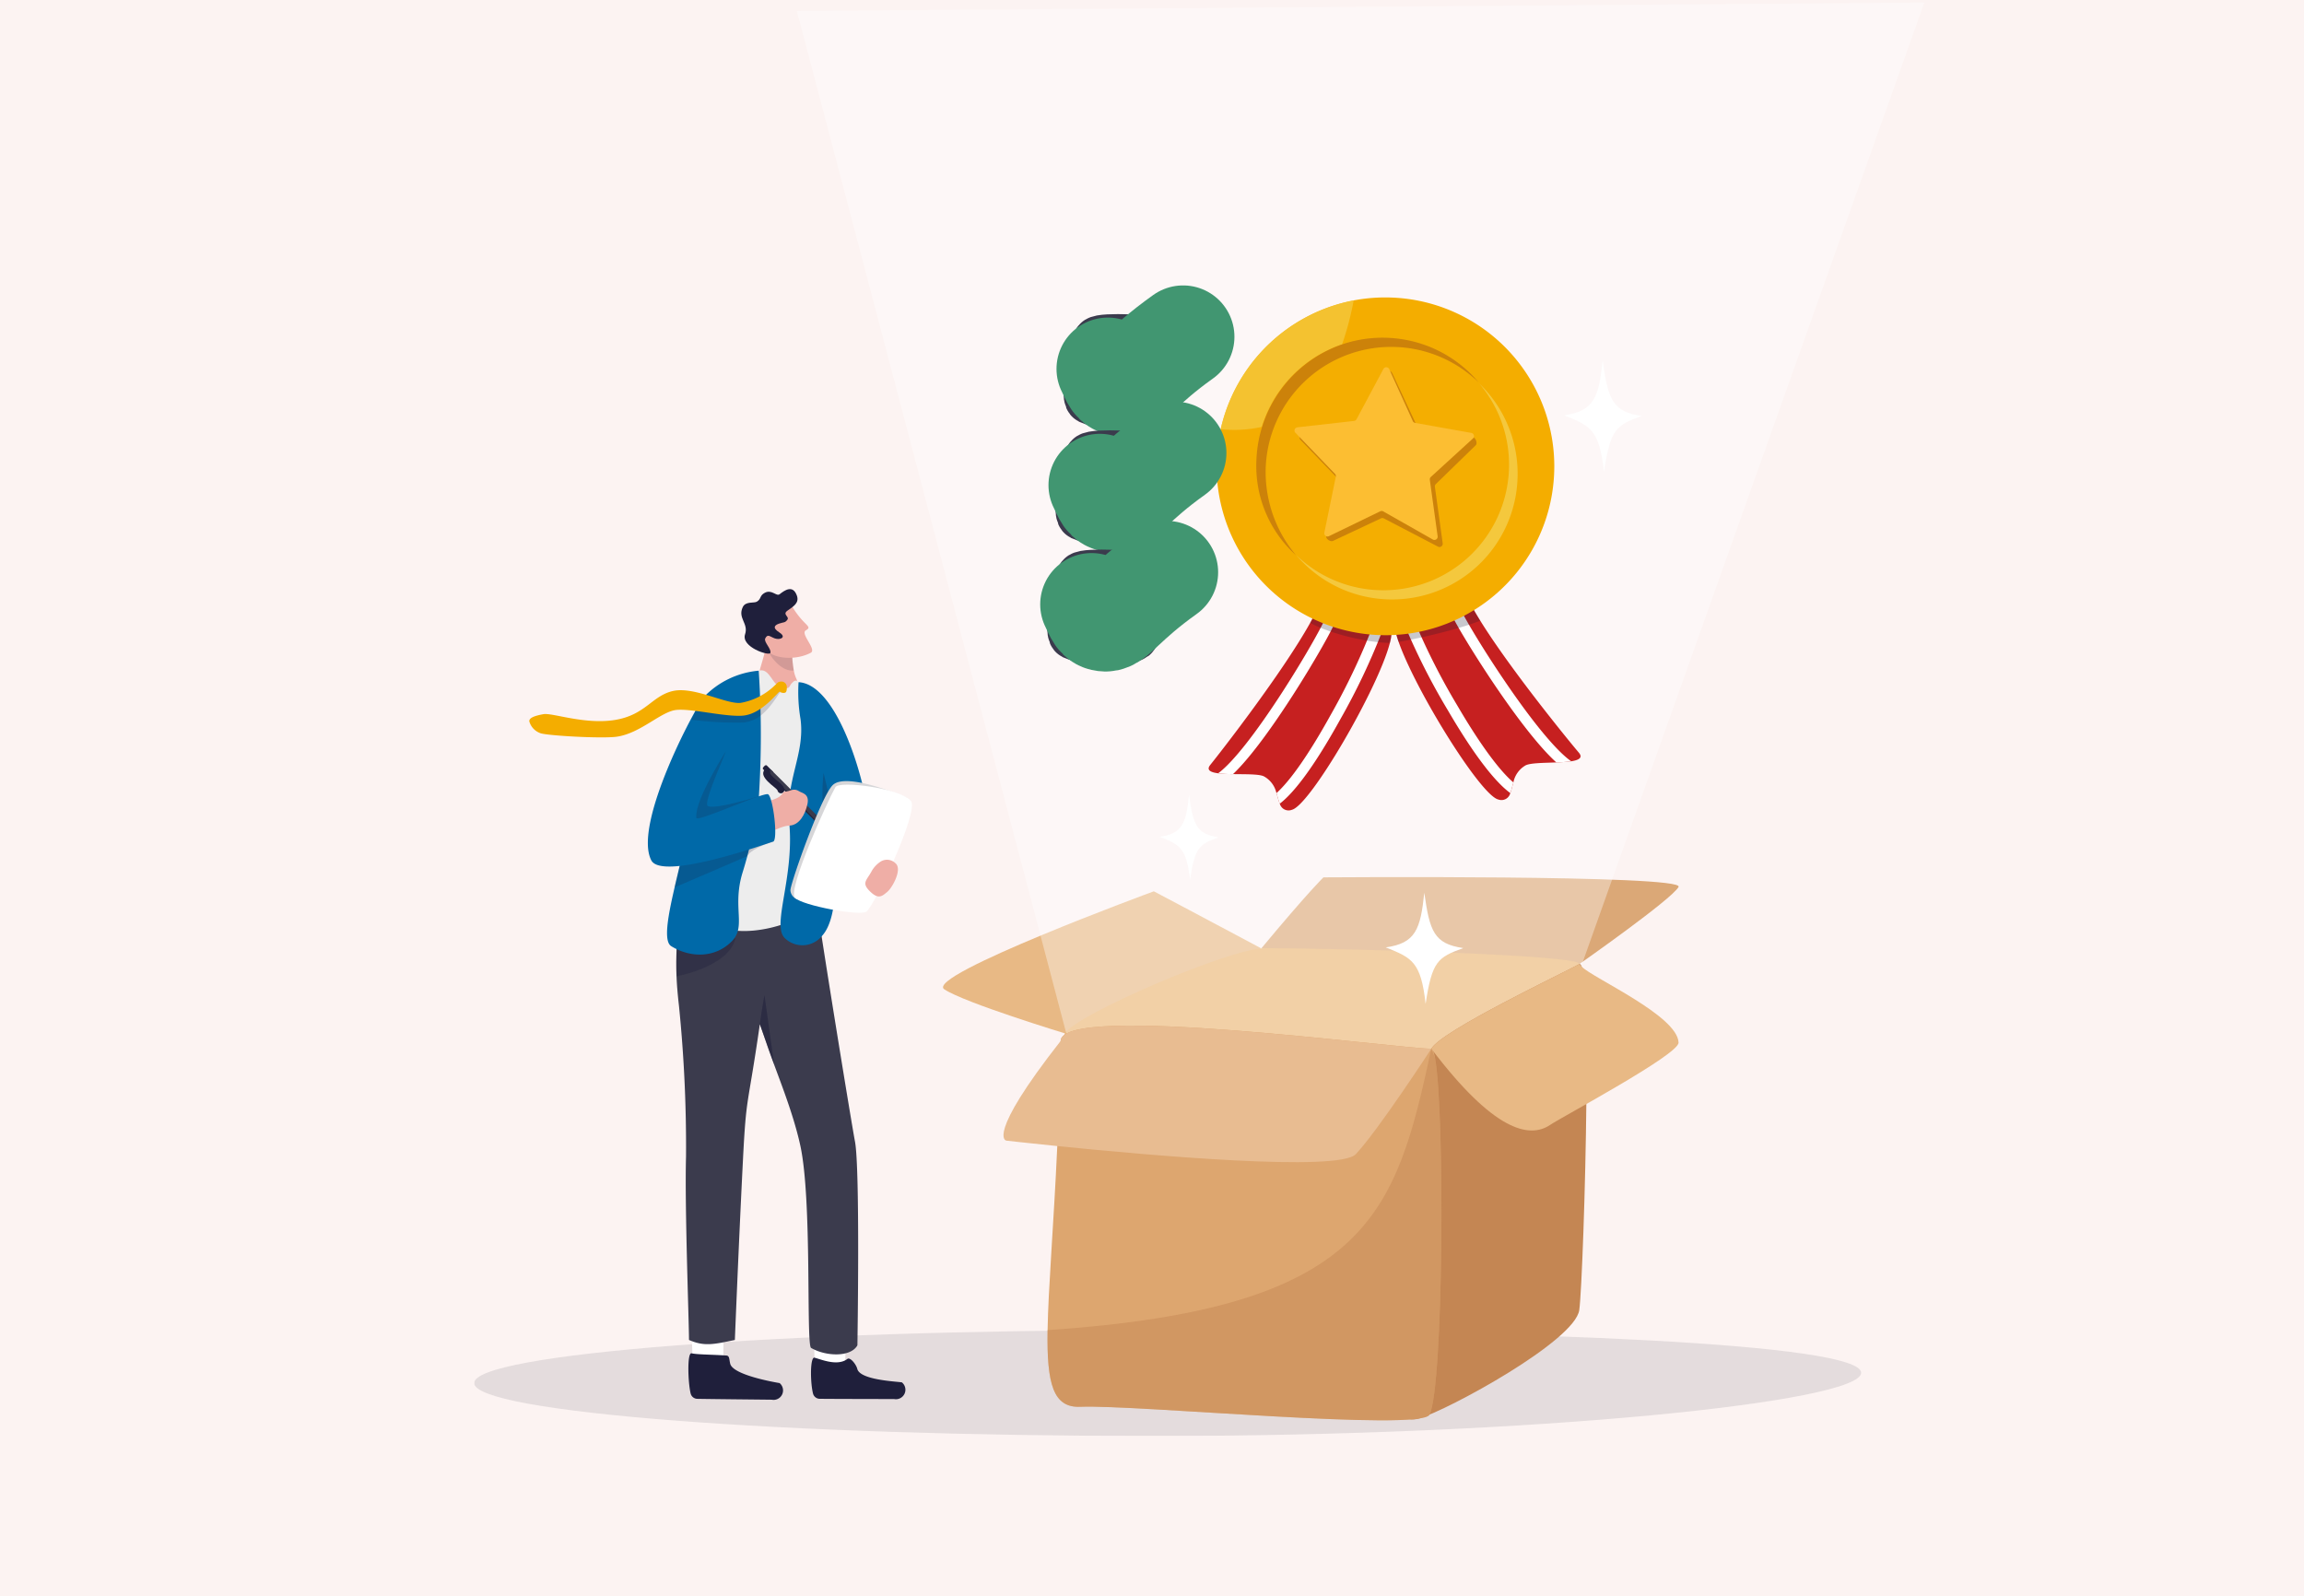 <?xml version="1.0" encoding="UTF-8"?> <svg xmlns="http://www.w3.org/2000/svg" xmlns:xlink="http://www.w3.org/1999/xlink" width="433" height="300" viewBox="0 0 433 300"><defs><clipPath id="clip-path"><rect id="長方形_3890" data-name="長方形 3890" width="272.529" height="269.909" transform="translate(0 0)" fill="none"></rect></clipPath><clipPath id="clip-path-2"><rect id="長方形_3889" data-name="長方形 3889" width="272.529" height="283.484" fill="none"></rect></clipPath><clipPath id="clip-path-3"><rect id="長方形_3871" data-name="長方形 3871" width="260.659" height="19.912" fill="none"></rect></clipPath><clipPath id="clip-path-4"><rect id="長方形_3872" data-name="長方形 3872" width="5.063" height="5.157" fill="none"></rect></clipPath><clipPath id="clip-path-5"><rect id="長方形_3873" data-name="長方形 3873" width="0.073" height="0.047" fill="none"></rect></clipPath><clipPath id="clip-path-6"><rect id="長方形_3874" data-name="長方形 3874" width="2.683" height="13.015" fill="none"></rect></clipPath><clipPath id="clip-path-7"><rect id="長方形_3875" data-name="長方形 3875" width="11.117" height="7.193" fill="none"></rect></clipPath><clipPath id="clip-path-8"><rect id="長方形_3876" data-name="長方形 3876" width="10.685" height="10.686" fill="none"></rect></clipPath><clipPath id="clip-path-9"><rect id="長方形_3877" data-name="長方形 3877" width="18.447" height="25.56" fill="none"></rect></clipPath><clipPath id="clip-path-10"><rect id="長方形_3878" data-name="長方形 3878" width="1.401" height="6.833" fill="none"></rect></clipPath><clipPath id="clip-path-11"><rect id="長方形_3879" data-name="長方形 3879" width="17.343" height="6.873" fill="none"></rect></clipPath><clipPath id="clip-path-12"><rect id="長方形_3880" data-name="長方形 3880" width="211.883" height="203.205" fill="none"></rect></clipPath><clipPath id="clip-path-13"><rect id="長方形_3881" data-name="長方形 3881" width="74.034" height="69.845" fill="none"></rect></clipPath><clipPath id="clip-path-14"><rect id="長方形_3882" data-name="長方形 3882" width="15.271" height="6.795" fill="none"></rect></clipPath><clipPath id="clip-path-15"><rect id="長方形_3883" data-name="長方形 3883" width="16.093" height="8.333" fill="none"></rect></clipPath><clipPath id="clip-path-16"><rect id="長方形_3884" data-name="長方形 3884" width="25.005" height="24.327" fill="none"></rect></clipPath><clipPath id="clip-path-17"><rect id="長方形_3885" data-name="長方形 3885" width="47.487" height="46.456" fill="none"></rect></clipPath><clipPath id="clip-path-18"><rect id="長方形_3886" data-name="長方形 3886" width="20.051" height="6.641" fill="none"></rect></clipPath><clipPath id="clip-path-19"><rect id="長方形_3887" data-name="長方形 3887" width="41.612" height="40.587" fill="none"></rect></clipPath><clipPath id="clip-path-20"><rect id="長方形_3888" data-name="長方形 3888" width="5.25" height="11.196" fill="none"></rect></clipPath></defs><g id="グループ_6348" data-name="グループ 6348" transform="translate(-250 -1879)"><rect id="長方形_3870" data-name="長方形 3870" width="433" height="300" transform="translate(250 1879)" fill="#fcf3f2"></rect><g id="グループ_6315" data-name="グループ 6315" transform="translate(339.113 1872)"><g id="グループ_6314" data-name="グループ 6314" transform="translate(0 7)" clip-path="url(#clip-path)"><g id="グループ_6313" data-name="グループ 6313" transform="translate(0 -13.575)"><g id="グループ_6312" data-name="グループ 6312" clip-path="url(#clip-path-2)"><g id="グループ_6260" data-name="グループ 6260" transform="translate(0 263.573)" opacity="0.12"><g id="グループ_6259" data-name="グループ 6259"><g id="グループ_6258" data-name="グループ 6258" clip-path="url(#clip-path-3)"><path id="パス_10068" data-name="パス 10068" d="M260.659,1869.521c0,5.5-61.5,11.883-132.357,11.883S0,1876.947,0,1871.448s57.443-9.956,128.3-9.956,132.357,2.531,132.357,8.029" transform="translate(0 -1861.492)" fill="#32323f"></path></g></g></g><path id="パス_10069" data-name="パス 10069" d="M372.775,933.882l5.2,1.011s5.055.914,4.128-.212c-1.238-1.507-1.12-3.068-1.608-4.079a6.338,6.338,0,0,1-.449-1.478,21.894,21.894,0,0,1-.326-3.469c-.013-.515-.006-.849-.006-.849l.076-.41-2.092-4.644s-2.643,2.324-2.864,4.635c-.2,2.107-2.29,7.179-2.057,9.495" transform="translate(-319.977 -789.522)" fill="#efaea6"></path><g id="グループ_6263" data-name="グループ 6263" transform="translate(55.004 134.466)" opacity="0.14"><g id="グループ_6262" data-name="グループ 6262"><g id="グループ_6261" data-name="グループ 6261" clip-path="url(#clip-path-4)"><path id="パス_10070" data-name="パス 10070" d="M393.528,954.8a21.9,21.9,0,0,1-.326-3.469l-1.645-.663s-2.545-1.457-3-.861c-.655.861,2.175,5.36,4.968,4.992" transform="translate(-388.465 -949.669)" fill="#1f1f3b"></path></g></g></g><path id="パス_10071" data-name="パス 10071" d="M376.611,896.823c2.354,4.295,4.352,4.241,2.9,5.073-1.115.641,2.127,3.589.913,4.223-2.943,1.534-6.93,1.013-8.034-.311a34.193,34.193,0,0,1-2.9-5.641Z" transform="translate(-317.181 -769.84)" fill="#efaea6"></path><path id="パス_10072" data-name="パス 10072" d="M361.705,884.38c.928-.312,1.058-.109,1.525-.713s-1.016-.982.037-1.728,2.275-1.422,1.744-2.849c-.768-2.066-2.3-.952-3.233-.226-.6.468-1.484-.971-2.79-.267-1.024.553-.6,1.134-1.489,1.669-.538.324-2.1-.121-2.643,1.01-1.007,2.1,1.122,3.062.431,5.116-.806,2.4,4.521,4.136,4.746,3.51.262-.73-1.275-2.078-.962-2.716.472-.963.887-.333,1.818-.012.995.343,2.265-.215.85-1.12s-.873-1.391-.033-1.674" transform="translate(-304.375 -753.6)" fill="#1f1f3b"></path><path id="パス_10073" data-name="パス 10073" d="M456.117,1864.781c.218-2.161.056-7.638.056-7.638l-5.973-.208.322,8.224,3.948,2.615Z" transform="translate(-386.455 -1594.007)" fill="#fff"></path><path id="パス_10074" data-name="パス 10074" d="M453.914,1898.307c.5-.385,1.625.966,1.857,1.875.53,2.078,7.193,2.342,8.38,2.53a1.782,1.782,0,0,1-1.449,3.138c-2.637-.011-11.083-.017-13.968-.048a1.316,1.316,0,0,1-1.276-.962c-.519-2.007-.583-6.714.222-6.78,1.085.243,4.314,1.716,6.234.248" transform="translate(-383.77 -1629.309)" fill="#1f1f3b"></path><path id="パス_10075" data-name="パス 10075" d="M294.319,1864.846c.231-2.16.1-7.638.1-7.638l-5.971-.24.273,8.225,3.932,2.636Z" transform="translate(-247.606 -1594.035)" fill="#fff"></path><path id="パス_10076" data-name="パス 10076" d="M291.429,1892.707c.642.041.526.642.749,1.552.511,2.083,8.095,3.433,9.28,3.631a1.783,1.783,0,0,1-1.478,3.125c-2.637-.033-11.082-.111-13.967-.166a1.317,1.317,0,0,1-1.267-.973c-.5-2.011-.688-7.532.118-7.592,1.083.252,3.639.234,6.565.423" transform="translate(-244.058 -1624.352)" fill="#1f1f3b"></path><path id="パス_10077" data-name="パス 10077" d="M268.452,1284.93c.076.978.177,2.041.314,3.206a262.836,262.836,0,0,1,1.335,28.457c-.265,9.312.559,31.1.559,34.432,2.828,1.24,4.579.854,8.62,0,0,0,.718-17.973,1.514-33.709.646-12.776.833-9.361,3.18-25.63v0c.027.075.6,1.66,1.431,4.1,1.782,5.205,4.759,12.166,6.186,18.75,2.225,10.273,1.064,37.049,1.995,37.973,2.775,1.634,7.471,1.793,8.724-.477,0,0,.531-33.113-.456-38.3-.669-3.526-6.316-38.085-7.577-47.368,0,0-24.875-5.424-25.638,3.073a30.18,30.18,0,0,0-.121,3.167c.02,1.319-.053,2.542-.125,3.883a59.277,59.277,0,0,0,.056,8.442" transform="translate(-230.287 -1085.593)" fill="#3b3b4d"></path><g id="グループ_6266" data-name="グループ 6266" transform="translate(51.498 199.253)" opacity="0.46"><g id="グループ_6265" data-name="グループ 6265"><g id="グループ_6264" data-name="グループ 6264" clip-path="url(#clip-path-5)"><path id="パス_10078" data-name="パス 10078" d="M363.7,1407.268a.123.123,0,0,1,0,.014.82.82,0,0,0,.069-.046.55.55,0,0,0-.073.033" transform="translate(-363.704 -1407.235)" fill="#1f1f3b"></path></g></g></g><g id="グループ_6269" data-name="グループ 6269" transform="translate(53.688 200.591)" opacity="0.54"><g id="グループ_6268" data-name="グループ 6268"><g id="グループ_6267" data-name="グループ 6267" clip-path="url(#clip-path-6)"><path id="パス_10079" data-name="パス 10079" d="M379.173,1422.184v0c.027.075,1.635,4.708,2.681,7.512l-1.814-13.015s-.446,2.343-.869,5.5" transform="translate(-379.173 -1416.684)" fill="#1f1f3b"></path></g></g></g><g id="グループ_6272" data-name="グループ 6272" transform="translate(37.994 189.893)" opacity="0.35"><g id="グループ_6271" data-name="グループ 6271"><g id="グループ_6270" data-name="グループ 6270" clip-path="url(#clip-path-7)"><path id="パス_10080" data-name="パス 10080" d="M268.381,1348.32c.206-.046,9.9-1.833,11.072-7.193,0,0-8.335.716-11,1-.116,2.191-.153,4.952-.07,6.192" transform="translate(-268.336 -1341.127)" fill="#1f1f3b"></path></g></g></g><path id="パス_10081" data-name="パス 10081" d="M296.4,985.777c2.257-.612,2.478,3.117,4.754,3.3,1.2.1.936-.429,1.5-.982.349-.341.677-.723,1.229-.157,11.232,11.525-.464,40.584.966,42.612,1.169,1.658-8.336,5.278-14.306,3.822-8.187-2-7.69-10.888-7.453-12.587s5.511-30.562,5.511-30.562a44.775,44.775,0,0,0,7.8-5.444" transform="translate(-242.926 -846.14)" fill="#ededed"></path><path id="パス_10082" data-name="パス 10082" d="M419.029,1035.629c2.017-2.192,4.472-2.713,4.472-5.787,0-6.839-5.524-27.971-13.449-28.406a29.984,29.984,0,0,0,.372,6.959c.859,6.648-2.883,11.377-2.124,19.421.981,10.4-3.375,19.4-.813,21.742a4.724,4.724,0,0,0,6.873-.324c3.93-4.082,2.328-16.485,1.97-19.666-.14-1.238-.447-2.907-.71-4.636-.325-2.151-.625-1.229-1.852-3.421-.187-.334-3.244,6.664-3.507,11.4-.278,5.011.2,2.887,1.447,5.918.955,2.33,5.82-1.568,7.322-3.2" transform="translate(-349.087 -859.64)" fill="#0069a8"></path><path id="パス_10083" data-name="パス 10083" d="M256.8,1037.957c3.579,2.238,8.341,2.305,11.491-1.012,2.612-2.751-.031-6.312,1.9-12.729a81.439,81.439,0,0,0,3.093-14.376,182.31,182.31,0,0,0-.033-23.654,16.2,16.2,0,0,0-10.358,5.007c-1.964,2.045-3.2,7.96-3.408,12.283-.066,1.419-.106,2.559-.126,3.523-.04,1.968.007,3.2.071,4.543.026.536.052,1.091.079,1.718h0c.028.707.056,1.508.075,2.477a35.465,35.465,0,0,1-1.171,7.067h0c-1.457,6.309-3.531,13.951-1.613,15.151" transform="translate(-219.778 -846.55)" fill="#0069a8"></path><path id="パス_10084" data-name="パス 10084" d="M384.4,1113.7l.7-.7-1.216-1.213a.239.239,0,0,0-.205-.062c-.195.009-.539.447-.553.547a.226.226,0,0,0,.061.214Z" transform="translate(-328.874 -954.316)" fill="#1f1f3b"></path><path id="パス_10085" data-name="パス 10085" d="M389.441,1117.315l-.069.069-.171.172-.3.3-.014.014-.143.143,10.562,10.529.024.013.929.487a.183.183,0,0,0,.247-.248l-.5-.952-.032-.032Z" transform="translate(-333.7 -959.112)" fill="#3b3b4d"></path><path id="パス_10086" data-name="パス 10086" d="M463.336,1192.3l1.237.708a.127.127,0,0,0,.173-.173l-.712-1.235-.012-.012c-.151.079-.215.01-.266.072-.065.079.065.267-.014.346s-.126-.041-.2.038-.03.127-.078.175-.016-.03-.124.08" transform="translate(-397.731 -1022.868)" fill="#efaea6"></path><path id="パス_10087" data-name="パス 10087" d="M470.133,1198.752l.441.253a.073.073,0,0,0,.1-.1l-.254-.44a.014.014,0,0,0-.018-.006c-.116.043-.064.134-.125.184a.973.973,0,0,1-.144.084.014.014,0,0,0,0,.025" transform="translate(-403.56 -1028.766)" fill="#1f1e39"></path><g id="グループ_6275" data-name="グループ 6275" transform="translate(55.043 158.745)" opacity="0.79"><g id="グループ_6274" data-name="グループ 6274"><g id="グループ_6273" data-name="グループ 6273" clip-path="url(#clip-path-8)"><path id="パス_10088" data-name="パス 10088" d="M388.9,1121.145l-.014.014-.143.143,10.562,10.529.123-.08c-1.047-1.255-5.388-5.459-6.737-6.8-1.068-1.063-2.582-2.646-3.791-3.8" transform="translate(-388.744 -1121.145)" fill="#1f1f3b"></path></g></g></g><path id="パス_10089" data-name="パス 10089" d="M388.131,1121.255c-.215.278.322,1.032,1.2,1.764s1.334,1.031,1.456,1.516" transform="translate(-333.134 -962.494)" fill="none" stroke="#1f1f3b" stroke-linecap="round" stroke-linejoin="round" stroke-width="1.288"></path><g id="グループ_6278" data-name="グループ 6278" transform="translate(37.668 154.813)" opacity="0.2"><g id="グループ_6277" data-name="グループ 6277"><g id="グループ_6276" data-name="グループ 6276" clip-path="url(#clip-path-9)"><path id="パス_10090" data-name="パス 10090" d="M281.99,1101.762c-3.881,1.186-9.729,2.7-9.86,1.646-.208-1.662,3.639-10,3.507-10.04s-8.067,5.7-8.067,5.7l.95,9.981s-2.645,9.952-2.484,9.879c.411-.187,13.649-5.875,13.649-5.875s.249-1.145,4.569-2.673c1.052-.372-1.962-4.792-2.3-7.411-.132-1.008.04-1.208.04-1.208" transform="translate(-266.029 -1093.368)" fill="#1f1f3b"></path></g></g></g><path id="パス_10091" data-name="パス 10091" d="M377.048,1146.36c3.553-.831,2.755-1.889,3.484-1.869.854.023,1.546-.808,2.676-.046.48.323,1.938.438,1.523,2.376s-1.523,4.015-3.461,4.061c-1.8.043-6.045,2.561-6.045,2.561Z" transform="translate(-322.096 -982.124)" fill="#efaea6"></path><path id="パス_10092" data-name="パス 10092" d="M247.7,1018.1c-3.8,5.712-8.359,13.384-8.052,16.409.09.886,12.793-4.945,13.5-4.428.965.7,1.885,8.637.921,8.9s-20.855,7.417-22.885,3.508c-3.507-6.752,8.289-28.807,9.877-30.648s8.448-2.633,8.375.662a10.776,10.776,0,0,1-1.739,5.6" transform="translate(-197.895 -867.204)" fill="#0069a8"></path><g id="グループ_6281" data-name="グループ 6281" transform="translate(65.442 158.843)" opacity="0.26"><g id="グループ_6280" data-name="グループ 6280"><g id="グループ_6279" data-name="グループ 6279" clip-path="url(#clip-path-10)"><path id="パス_10093" data-name="パス 10093" d="M462.31,1128.667a37.79,37.79,0,0,1,.1-6.832l1.184,4.976Z" transform="translate(-462.188 -1121.835)" fill="#1f1f3b"></path></g></g></g><path id="パス_10094" data-name="パス 10094" d="M441.593,1135.882c-.108-.054-11.339-4.975-13.935-2.332-2.224,2.264-7.9,18.409-7.924,19.731a1.927,1.927,0,0,0,1.4,1.738Z" transform="translate(-360.303 -972.379)" fill="#d6d6d8"></path><path id="パス_10095" data-name="パス 10095" d="M446.479,1140.555c-1.882-2.416-13.483-3.9-14.211-2.608-1.525,2.712-9.011,19.193-7.6,20.782,1.3,1.46,12.372,3.517,13.463,2.588,1.7-1.452,9.833-18.856,8.349-20.762" transform="translate(-364.386 -976.412)" fill="#fff"></path><path id="パス_10096" data-name="パス 10096" d="M522.155,1237.437a5.191,5.191,0,0,0-1.9,2.05c-.911,1.618-1.8,2.06-.209,3.62s2.263.909,3.244.094,2.866-4.272,1.555-5.371a2.26,2.26,0,0,0-2.687-.394" transform="translate(-445.656 -1061.987)" fill="#efaea6"></path><g id="グループ_6284" data-name="グループ 6284" transform="translate(40.774 142.556)" opacity="0.18"><g id="グループ_6283" data-name="グループ 6283"><g id="グループ_6282" data-name="グループ 6282" clip-path="url(#clip-path-11)"><path id="パス_10097" data-name="パス 10097" d="M304.748,1007.947c-.2-.128-2.116,3.735-4.751,5.029a6.227,6.227,0,0,1-2.329.662,66.149,66.149,0,0,1-9.7-.541c.824-1.137.613-1.81,1.989-3.41,2.19.669,6.175,1.686,7.425,1.536a9.067,9.067,0,0,0,2.611-.741,15.08,15.08,0,0,0,3.79-2.54c.5-.442.566-1.108,1.168-1.137.8-.04.05,1.306-.2,1.142" transform="translate(-287.966 -1006.805)" fill="#1f1f39"></path></g></g></g><path id="パス_10098" data-name="パス 10098" d="M121.547,1001.576a1,1,0,0,0-1.1-.949c-.6.03-.649.275-1.147.717a12.266,12.266,0,0,1-6.4,3.281c-2.668.319-8.8-3.126-12.745-2.226s-5.11,4.457-10.807,5.426-11.859-1.378-13.539-1.071-2.7.686-2.647,1.352a3.3,3.3,0,0,0,2.087,2.221c1.188.46,11.614,1.059,14.361.661,4.484-.651,8.3-4.744,11.194-5.031s9,1.307,12.386,1.083c3.78-.25,6.813-4.687,7.064-4.523a1.027,1.027,0,0,0,.968.2c.333-.087.356-.758.328-1.137" transform="translate(-62.8 -858.944)" fill="#f4ad00"></path><path id="パス_10099" data-name="パス 10099" d="M682.083,1289.783c-8.983-4.8-20.2-10.727-20.2-10.727s-43.191,15.879-39.38,18.42,22.68,8.286,22.68,8.286Z" transform="translate(-534.153 -1097.952)" fill="#e8b985"></path><path id="パス_10100" data-name="パス 10100" d="M1044.764,1273.566c8.892-10.686,11.677-13.35,11.677-13.35s68.01-.528,66.74,1.8-18.666,14.512-18.666,14.512Z" transform="translate(-896.834 -1081.734)" fill="#dba877"></path><path id="パス_10101" data-name="パス 10101" d="M791.3,1379.993c-1.584-.969-10.535-6.059-8.688-9.451s30.979-16.043,37.665-16.02c16.364.056,59.782,1.307,58.99,3s-19.327,12.022-21.451,15.9-66.516,6.569-66.516,6.569" transform="translate(-671.583 -1162.732)" fill="#eab573"></path><g id="グループ_6287" data-name="グループ 6287" transform="translate(60.646 14.056)" opacity="0.36"><g id="グループ_6286" data-name="グループ 6286"><g id="グループ_6285" data-name="グループ 6285" clip-path="url(#clip-path-12)"><path id="パス_10102" data-name="パス 10102" d="M640.2,0,575.348,182.188,549.45,203.2l-69.156-4.325L428.313,1.583Z" transform="translate(-428.313 0.002)" fill="#fff"></path></g></g></g><path id="パス_10103" data-name="パス 10103" d="M1244.791,1400.988c-.158,16.851-.9,36.42-1.336,39.589-.791,5.8-24.555,18.751-30.1,20.392s-5.689-7.529-6.745-17.294c0,0,7.176-48.812,9.037-52.2s25.159-14.422,27.8-15.9c.172-.1.325.072.462.474.806,2.386.992,12.978.883,24.941" transform="translate(-1035.766 -1180.779)" fill="#c48653"></path><path id="パス_10104" data-name="パス 10104" d="M832.771,1530.455c-1.642,3.222-55.077-1.9-65.634-1.472-5.072.206-6.314-4.249-6.144-14.417.132-7.909,1.12-19.274,1.823-34.591.274-5.972.506-12.545.626-19.749.122-7.267,63.324,1.453,69.671,1.453.257,0,.488.616.692,1.732,1.873,10.17,1.6,61.88-1.035,67.043" transform="translate(-653.23 -1250.988)" fill="#dda66f"></path><path id="パス_10105" data-name="パス 10105" d="M782.955,1461.68s-9.955,15.3-14.189,19.813c-3.181,3.392-38.654.254-56.108-1.517-5.78-.586-9.583-1.023-9.583-1.023s-4.036-.565,10.21-18.727c.122-7.267,63.324,1.454,69.671,1.454" transform="translate(-603.072 -1250.987)" fill="#e8bc91"></path><path id="パス_10106" data-name="パス 10106" d="M1292.814,1405.918c-4.022,2.752-10.756,1.041-22.379-14.286,1.86-3.393,25.158-14.422,27.8-15.9,0,0,.166.169.462.474,2.107,2.168,18.046,9.222,18.2,14.276.071,2.259-22.059,14.049-24.084,15.434" transform="translate(-1090.552 -1180.94)" fill="#e8b985"></path><g id="グループ_6290" data-name="グループ 6290" transform="translate(107.748 210.693)" opacity="0.48"><g id="グループ_6289" data-name="グループ 6289"><g id="グループ_6288" data-name="グループ 6288" clip-path="url(#clip-path-13)"><path id="パス_10107" data-name="パス 10107" d="M832.771,1556.8c-1.642,3.221-55.077-1.9-65.634-1.472-5.072.206-6.314-4.249-6.144-14.417,60.485-4.047,65.407-21.841,72.12-52.886l.692,1.731c1.873,10.17,1.6,61.881-1.035,67.044" transform="translate(-760.979 -1488.025)" fill="#c48653"></path></g></g></g><path id="パス_10108" data-name="パス 10108" d="M921.136,1159.2c-4.18-.621-4.778-2.408-5.553-7.946-.542,5.254-1.233,7.247-5.483,7.846,3.707,1.5,5.01,2.042,5.671,8.115.913-6.151,1.728-6.694,5.365-8.015" transform="translate(-781.237 -988.246)" fill="#fff"></path><path id="パス_10109" data-name="パス 10109" d="M1071.433,544.659a27.542,27.542,0,1,1-26.642-28.414,27.542,27.542,0,0,1,26.642,28.414" transform="translate(-872.454 -443.136)" fill="#f4ad00"></path><path id="パス_10110" data-name="パス 10110" d="M1009.112,907.252q-.071.364-.175.772c-2.183,8.543-14.989,30.549-18.416,31.38a1.7,1.7,0,0,1-2.277-1.153c-.237-.566-.4-1.267-.63-1.981a4.76,4.76,0,0,0-2.365-3.153c-.919-.444-3.463-.381-5.8-.417a25.845,25.845,0,0,1-2.793-.153h0c-1.451-.189-2.258-.613-1.475-1.581,2.068-2.56,13.588-17.381,18.772-26.694.554-.995,1.035-1.927,1.425-2.775,0,0,15.271-2.141,13.736,5.756" transform="translate(-836.84 -773.624)" fill="#c62020"></path><path id="パス_10111" data-name="パス 10111" d="M1009.647,915.171c-.266,1.279-4.28,8.324-8.261,14.5-3.272,5.074-7.619,11.322-11.147,14.677a25.679,25.679,0,0,1-2.793-.153c2.726-2.009,7.023-7.451,12.173-15.427,4.586-7.105,7.87-13.168,8.058-13.967Z" transform="translate(-847.632 -785.268)" fill="#fff"></path><path id="パス_10112" data-name="パス 10112" d="M1084.614,932.386a124.606,124.606,0,0,1-7.777,16.307c-5.552,10.04-9.183,14.166-11.36,15.829-.237-.565-.4-1.267-.63-1.981,2.643-2.359,6.208-7.491,10.2-14.711a125.777,125.777,0,0,0,7.642-15.994Z" transform="translate(-914.073 -799.894)" fill="#fff"></path><path id="パス_10113" data-name="パス 10113" d="M1254.92,919.849h0a25.927,25.927,0,0,1-2.788.22c-2.337.091-4.882.088-5.79.554a4.751,4.751,0,0,0-2.289,3.207c-.211.72-.359,1.425-.583,2a1.7,1.7,0,0,1-2.249,1.207c-3.28-.714-15.51-20.407-18.735-29.623a18.412,18.412,0,0,1-.611-2.081c-1.722-7.859,13.595-6.079,13.595-6.079.606,1.237,1.414,2.655,2.364,4.183,5.713,9.195,16.5,22.417,18.525,24.8.8.95.009,1.391-1.436,1.615" transform="translate(-1048.749 -763.19)" fill="#c62020"></path><path id="パス_10114" data-name="パス 10114" d="M1294.485,902.664c.3,1.272,4.476,8.22,8.6,14.3,3.392,5,7.885,11.138,11.491,14.41a25.821,25.821,0,0,0,2.789-.22c-2.773-1.943-7.2-7.282-12.534-15.135-4.754-6.995-8.18-12.978-8.386-13.773Z" transform="translate(-1111.197 -774.492)" fill="#fff"></path><path id="パス_10115" data-name="パス 10115" d="M1234.725,921.305a124.661,124.661,0,0,0,8.161,16.118c5.788,9.906,9.516,13.944,11.731,15.556.224-.571.372-1.276.583-2-2.7-2.3-6.384-7.342-10.546-14.465a125.806,125.806,0,0,1-8.019-15.809Z" transform="translate(-1059.898 -790.344)" fill="#fff"></path><g id="グループ_6293" data-name="グループ 6293" transform="translate(157.11 127.607)" opacity="0.24"><g id="グループ_6292" data-name="グループ 6292"><g id="グループ_6291" data-name="グループ 6291" clip-path="url(#clip-path-14)"><path id="パス_10116" data-name="パス 10116" d="M1124.766,907.252q-.071.364-.175.772a17.973,17.973,0,0,1-2.227-.123c-.627-.068-1.314-.163-2.038-.284a44.7,44.7,0,0,1-6.885-1.716c-.641-.219-1.267-.453-1.868-.7-.7-.289-1.357-.6-1.967-.927.554-.995,1.035-1.927,1.426-2.775,0,0,15.271-2.141,13.736,5.756" transform="translate(-1109.604 -901.231)" fill="#191930"></path></g></g></g><g id="グループ_6296" data-name="グループ 6296" transform="translate(172.988 125.887)" opacity="0.24"><g id="グループ_6295" data-name="グループ 6295"><g id="グループ_6294" data-name="グループ 6294" clip-path="url(#clip-path-15)"><path id="パス_10117" data-name="パス 10117" d="M1237.831,893.433c-.617.248-1.334.5-2.118.758-.612.2-1.265.4-1.943.6-2.251.656-4.779,1.284-7.008,1.778-.7.156-1.373.3-2,.424-.868.174-1.645.317-2.282.419a18.278,18.278,0,0,1-.611-2.081c-1.722-7.859,13.594-6.079,13.594-6.079.605,1.237,1.414,2.655,2.364,4.183" transform="translate(-1221.738 -889.077)" fill="#191930"></path></g></g></g><path id="パス_10118" data-name="パス 10118" d="M1018.053,490.729a31.835,31.835,0,0,0-6.984.542q-1.3.246-2.557.6a31.749,31.749,0,0,0,15.092,61.644,31.374,31.374,0,0,0,5.064-1.522,31.745,31.745,0,0,0-10.615-61.263m-20.472,45.652-.006-.008a23.642,23.642,0,0,1-4.523-10.573c0-.014,0-.029-.007-.043a23.934,23.934,0,0,1,.759-10.719c.024-.079.048-.158.074-.236l.089-.276s0,0,0,0c.027-.08.053-.16.081-.24.011-.032.022-.064.033-.095.025-.072.051-.145.076-.217.033-.091.067-.182.1-.273.062-.168.128-.336.195-.5.013-.033.025-.065.04-.1.023-.058.047-.117.071-.174.009-.022.019-.043.027-.065.03-.072.06-.143.091-.213.041-.1.084-.195.128-.291s.078-.175.119-.262.095-.2.144-.306l.1-.216h0c.042-.087.085-.173.129-.258s.087-.171.131-.256c.087-.166.176-.332.267-.5.014-.026.029-.053.044-.079.081-.144.163-.288.246-.431q.073-.127.15-.251c.046-.076.091-.151.138-.227l.008-.014q.076-.122.152-.242c.052-.081.1-.161.155-.241s.1-.16.158-.239l.152-.224q.22-.321.451-.634l.1-.14q.147-.2.3-.391c.058-.075.117-.15.177-.224l.138-.171.032-.039c.024-.031.049-.06.074-.09l.152-.183c.05-.059.1-.118.15-.176s.124-.144.187-.215l.147-.166c.025-.029.051-.057.077-.086q.24-.266.49-.524l.1-.1.017-.017.143-.146.125-.124.1-.1c.041-.041.083-.081.125-.121l.1-.1q.264-.251.534-.494l.124-.111c.1-.088.2-.175.3-.261l.091-.077c.062-.053.125-.106.189-.159l.172-.141.188-.152.129-.1.181-.141.214-.163.168-.125c.186-.138.376-.274.566-.406l.193-.132c.07-.049.141-.1.211-.143l.191-.126.115-.074c.2-.13.4-.256.608-.378.051-.031.1-.061.151-.09l.151-.089.106-.061c.065-.038.131-.076.2-.113l.219-.122.242-.131.01-.005.244-.128.213-.108.158-.079c.106-.053.211-.1.317-.155l.15-.071q.246-.116.5-.226l.227-.1q.219-.094.44-.183l.138-.056.164-.064.152-.059c.115-.044.229-.087.345-.128l.167-.06.167-.058.167-.057q.384-.131.773-.246l-.222.068c-.148.046-.3.094-.442.143l-.221.075-.22.078-.215.077,0,0c-.116.043-.232.087-.347.132q-.579.223-1.143.476l-.209.095a23.5,23.5,0,0,0-2.618,1.413l-.193.122-.192.124c-.127.083-.254.167-.38.252l-.188.129q-.187.13-.373.263l-.184.134q-.183.135-.364.274l-.178.138-.181.143-.178.143q-.572.464-1.114.965l-.122.113-.13.123-.164.158-.155.15-.017.016-.139.139-.022.023-.151.154-.158.163-.122.129-.057.061-.132.142c-.076.082-.153.166-.227.25l-.127.143c-.034.038-.068.077-.1.116l-.123.142-.092.108-.14.167q-.09.107-.177.215l-.121.15c-.035.044-.07.088-.1.133s-.063.08-.094.12-.069.088-.1.133-.081.106-.121.16l-.116.155c-.058.078-.115.157-.172.237-.04.055-.08.111-.119.166l-.069.1q-.2.282-.385.57c-.04.06-.079.12-.117.181q-.074.114-.145.229l-.088.141q-.381.618-.725,1.262l-.08.152c-.032.06-.063.121-.094.181q-.39.758-.725,1.547l-.064.151q-.111.266-.215.534c-.022.056-.043.111-.064.167-.01.026-.019.052-.029.078l-.056.149c-.019.052-.038.1-.056.156-.026.073-.052.146-.078.219q-.158.456-.3.92c-.016.052-.031.1-.047.157s-.031.105-.046.158-.031.11-.047.166-.031.11-.046.165c-.02.075-.041.152-.06.227q-.116.443-.214.891c-.013.058-.026.115-.037.173-.008.04-.017.08-.025.12-.014.066-.028.133-.04.2s-.023.116-.034.175-.022.118-.032.177-.023.126-.034.19q-.04.229-.075.46c-.01.068-.021.137-.03.206,0,.024-.007.048-.01.072-.017.12-.033.239-.048.359-.021.171-.041.344-.059.517-.007.069-.014.139-.02.208l0,.032c-.006.059-.011.118-.016.177,0,.03-.005.061-.008.09,0,.052-.008.1-.012.155,0,.02,0,.041,0,.062,0,.054-.008.109-.011.164s-.007.108-.01.162-.008.122-.01.184-.007.147-.01.221-.006.148-.008.222q-.01.31-.012.618v0c0,.062,0,.122,0,.184,0,.152,0,.3,0,.455,0,.058,0,.116,0,.174s0,.094,0,.141c0,.066,0,.133.008.2,0,.029,0,.058,0,.087,0,.086.008.171.013.257,0,.015,0,.03,0,.046,0,.077.009.154.015.231,0,.033,0,.067.007.1,0,.053.008.107.013.16s.009.12.015.179.009.106.015.159q0,.05.01.1c.006.068.013.135.02.2,0,.04.008.079.013.118.007.07.015.14.024.21l.01.084c.007.058.014.115.022.172s.014.109.022.164.017.119.026.178c0,.032.009.065.014.1.009.058.018.117.027.175s.021.134.033.2c0,.03.009.059.015.089.009.058.02.116.031.175s.018.1.028.156c0,.023.009.046.013.068.015.08.031.16.047.24s.035.173.054.259c.012.057.024.113.037.17s.021.1.033.152q.131.577.291,1.145.026.1.055.191t.052.178c.025.083.05.166.076.25l.02.065c.02.065.041.13.062.2s.034.105.051.157.043.13.065.194c.031.092.063.184.1.276s.068.19.1.285a.069.069,0,0,0,0,.011q.043.118.089.236l.031.08c.031.081.063.162.1.242l0,.011c.034.084.068.168.1.252.007.016.013.033.021.049.033.082.068.163.1.243l.011.025c.033.077.066.154.1.231l.028.062c.033.073.065.146.1.218l.025.055c.03.065.061.13.092.2l.039.082c.041.086.082.171.124.256s.091.182.137.272.077.152.117.227c.065.124.131.248.2.371.037.069.075.137.113.206q.394.706.835,1.381l.086.13.1.147c.017.026.034.052.052.077l.109.16.063.09c.044.064.089.128.135.191l.01.013.123.171c.034.046.067.092.1.138s.088.119.133.178.09.12.135.179.084.11.127.164.105.135.159.2.089.112.135.167.081.1.122.149c.015.019.031.038.048.057l.147.175.011.012q.086.1.174.2.38.437.781.855.215.223.434.441l.209.2q-.287-.339-.563-.689l-.1-.134q-.072-.092-.143-.187c-.072-.1-.144-.191-.215-.287l-.114-.156-.007-.01c-.051-.07-.1-.141-.151-.212l-.106-.151c-.026-.037-.051-.074-.076-.111l-.119-.175q-.06-.088-.119-.178l-.039-.059c-.045-.068-.089-.138-.133-.207s-.094-.146-.138-.219l-.143-.231c-.046-.076-.092-.152-.137-.228-.091-.152-.18-.306-.266-.461l-.1-.185c-.039-.07-.077-.141-.115-.212-.065-.12-.129-.241-.191-.362-.029-.054-.057-.109-.084-.164s-.065-.13-.1-.194c-.021-.042-.042-.084-.062-.125-.033-.068-.066-.136-.1-.2s-.057-.119-.084-.179c-.046-.1-.09-.2-.134-.294-.033-.073-.065-.146-.1-.219q-.214-.491-.406-.992l-.042-.113c-.031-.082-.062-.164-.092-.247-.024-.066-.048-.133-.072-.2l-.046-.131c-.017-.048-.033-.1-.05-.145q-.1-.281-.184-.565c-.023-.073-.045-.145-.067-.218l-.057-.193c-.024-.084-.049-.168-.072-.253-.018-.063-.035-.126-.052-.188l-.031-.118c-.019-.073-.038-.145-.057-.219s-.042-.164-.061-.246c0-.008,0-.017-.006-.026-.021-.086-.042-.172-.061-.258s-.04-.172-.058-.258c0,0,0-.008,0-.012-.019-.088-.038-.176-.056-.264s-.031-.151-.045-.226q-.032-.161-.061-.321c-.016-.087-.031-.174-.046-.261s-.029-.171-.042-.256c0-.006,0-.012,0-.019-.01-.063-.02-.127-.029-.19-.017-.117-.034-.234-.05-.352-.011-.086-.022-.172-.033-.258-.006-.049-.012-.1-.017-.147s-.014-.115-.02-.173c0-.008,0-.015,0-.023q-.027-.246-.048-.494-.025-.289-.043-.579-.017-.273-.028-.547a.015.015,0,0,0,0-.006q-.011-.277-.015-.556t0-.559q0-.289.012-.579a23.6,23.6,0,0,1,39.981-16.229q-.118-.139-.239-.277c-.08-.092-.161-.182-.243-.273s-.164-.18-.246-.269l-.139-.148c-.047-.051-.095-.1-.142-.15l-.014-.014c-.079-.082-.158-.162-.237-.243-.024-.025-.048-.049-.073-.073-.068-.068-.136-.136-.205-.2l-.031-.029c-.071-.07-.142-.138-.214-.206l-.111-.1c-.06-.057-.121-.113-.182-.169-.024-.022-.048-.044-.073-.066q-.092-.085-.186-.168l-.119-.1c-.056-.05-.112-.1-.169-.147l-.1-.083q-.1-.087-.2-.171l-.065-.054c-.071-.059-.141-.116-.212-.174-.035-.029-.071-.057-.107-.085q-.085-.07-.171-.136c-.046-.037-.093-.073-.139-.108s-.1-.078-.15-.115-.1-.079-.158-.118l-.129-.1-.168-.122c-.073-.053-.146-.105-.219-.157q-.15-.105-.3-.209l-.1-.067q-.3-.2-.605-.394l-.106-.066q-.344-.214-.7-.417l-.12-.069q-.248-.141-.5-.276l-.168-.09c-.113-.059-.225-.117-.339-.174s-.228-.114-.342-.169l-.168-.081q-.175-.083-.351-.163c-.116-.053-.233-.1-.35-.156l-.176-.076-.177-.074-.189-.078-.347-.138a23.768,23.768,0,0,1,10.223,7.6q-.291-.3-.591-.59a23.524,23.524,0,0,1,5.25,11.2,23.77,23.77,0,0,1-19.595,27.389,23.572,23.572,0,0,1-3.088.275q-.663.016-1.333-.006a23.531,23.531,0,0,1-15.629-6.6q.5.589,1.037,1.145a23.851,23.851,0,0,1-3.726-3.9" transform="translate(-845.783 -421.231)" fill="#f4ad00"></path><g id="グループ_6299" data-name="グループ 6299" transform="translate(140.282 70.04)" opacity="0.78"><g id="グループ_6298" data-name="グループ 6298"><g id="グループ_6297" data-name="グループ 6297" clip-path="url(#clip-path-16)"><path id="パス_10119" data-name="パス 10119" d="M1015.755,494.659a56.785,56.785,0,0,1-2.174,8.264l-.168.058-.167.058-.167.06q-.173.062-.345.128l-.152.059-.164.065-.138.056c-.147.059-.294.12-.44.183l-.227.1q-.249.109-.5.226l-.15.071c-.107.051-.212.1-.318.155l-.157.078-.213.108-.245.129-.01.005-.242.131-.219.122c-.066.037-.132.074-.2.113l-.106.061-.151.088-.15.09q-.308.184-.609.379l-.115.074-.191.126-.211.143-.193.133c-.191.133-.38.269-.567.407l-.168.125c-.071.053-.143.108-.213.163s-.122.094-.182.142l-.128.1-.189.152-.172.141-.189.159-.09.077c-.1.086-.2.173-.3.261l-.124.111q-.271.243-.534.494l-.1.1-.125.121-.1.1-.125.124-.143.146-.016.017-.1.1q-.249.258-.49.524l-.077.086c-.05.055-.1.11-.147.165-.063.072-.125.143-.187.215l-.15.176q-.077.091-.152.182l-.074.09-.032.039-.138.171c-.059.074-.119.149-.177.224q-.151.194-.3.391l-.1.14q-.231.313-.451.634-.077.112-.152.224c-.053.079-.106.159-.158.239s-.1.16-.155.241-.1.161-.152.243l-.009.014c-.047.075-.092.151-.138.226s-.1.167-.15.251c-.084.143-.166.286-.246.431l-.044.079q-.137.246-.267.5-.067.127-.132.256c-.044.086-.087.172-.129.258h0c-.036.072-.07.144-.1.216q-.073.153-.144.306-.061.13-.119.262t-.127.291q-.047.107-.091.213l-.027.065c-.024.058-.048.116-.071.174q-.02.048-.039.1-.1.249-.195.5-.051.136-.1.274c-.026.072-.052.144-.077.217-.011.031-.022.063-.033.1-.028.079-.055.16-.081.24a.006.006,0,0,1,0,0c-.031.092-.06.184-.089.276s-.05.157-.074.236a23.953,23.953,0,0,1-7.74.431,31.786,31.786,0,0,1,22.447-23.6q1.259-.35,2.558-.6" transform="translate(-990.749 -494.659)" fill="#f4c83d"></path></g></g></g><g id="グループ_6302" data-name="グループ 6302" transform="translate(146.974 78.059)" opacity="0.02"><g id="グループ_6301" data-name="グループ 6301"><g id="グループ_6300" data-name="グループ 6300" clip-path="url(#clip-path-17)"><path id="パス_10120" data-name="パス 10120" d="M1085.483,574.795a23.547,23.547,0,0,1-23,22.949l-4.243-1.113-1.164.415a2.537,2.537,0,0,0,.261.262,23.514,23.514,0,0,1-11.817-6.174q.5.589,1.037,1.145a23.772,23.772,0,0,1-8.255-14.48c0-.014,0-.029-.007-.043a23.946,23.946,0,0,1,.759-10.719c.024-.079.049-.157.074-.236s.059-.184.089-.276a0,0,0,0,0,0,0c.027-.08.053-.16.082-.24.011-.032.022-.064.033-.095.025-.072.051-.145.077-.217.033-.091.066-.182.1-.273.063-.168.128-.336.194-.5.013-.033.026-.065.04-.1.023-.058.046-.116.071-.174.009-.022.019-.043.027-.065.03-.071.06-.143.091-.213.042-.1.084-.195.128-.291s.078-.174.119-.262.095-.2.144-.306l.1-.216h0c.042-.087.085-.173.129-.258s.087-.171.132-.256c.087-.166.176-.333.267-.5.014-.026.029-.053.044-.079.081-.144.162-.288.246-.43.049-.085.1-.168.15-.252s.091-.151.138-.227l.008-.014q.076-.122.152-.242c.052-.081.1-.161.155-.241s.1-.16.158-.239.1-.15.152-.224q.22-.321.451-.634l.1-.14q.146-.2.3-.391c.058-.075.117-.15.177-.224l.138-.171.032-.039c.025-.031.049-.06.074-.09.05-.062.1-.122.152-.183s.1-.118.15-.176.124-.144.187-.215l.147-.165c.025-.029.051-.057.077-.086q.24-.266.49-.524l.1-.1.017-.017.143-.146.125-.124.1-.1c.041-.041.083-.081.125-.121l.1-.1q.263-.252.534-.494l.124-.111c.1-.088.2-.175.3-.261l.091-.078c.063-.053.125-.106.189-.159l.172-.141.188-.152.129-.1.181-.141.214-.163.168-.125c.186-.138.376-.274.567-.407l.193-.132q.1-.073.21-.142l.192-.126.115-.074c.2-.13.4-.256.608-.379.051-.031.1-.06.151-.09l.151-.089.106-.061c.066-.038.131-.076.2-.113s.146-.082.219-.122l.242-.131.01-.005.244-.128.213-.108.157-.078c.106-.053.211-.1.318-.155l.15-.071c.164-.078.33-.154.5-.226l.227-.1q.219-.094.44-.183l.138-.056.164-.064.152-.059c.115-.044.229-.087.345-.128l.167-.06.167-.058.168-.057q.384-.131.773-.246l-.222.068q-.222.069-.442.143l-.22.075a23.672,23.672,0,0,0-11.587,8.727c-.022.03-.044.061-.065.093a23.611,23.611,0,0,0,2.34,29.837q.315.329.643.645a23.6,23.6,0,0,1-4.047-6.831l-.04-.107a23.518,23.518,0,0,1-1.51-8.506c0-.193.006-.386.012-.579a23.6,23.6,0,0,1,39.981-16.229,23.629,23.629,0,0,0-9.478-6.755,23.769,23.769,0,0,1,10.224,7.6q-.29-.3-.591-.59a23.524,23.524,0,0,1,5.25,11.2,23.857,23.857,0,0,1,.315,4.715" transform="translate(-1038.009 -551.287)" fill="#f4c83d"></path></g></g></g><g id="グループ_6305" data-name="グループ 6305" transform="translate(154.488 117.905)" opacity="0.19"><g id="グループ_6304" data-name="グループ 6304"><g id="グループ_6303" data-name="グループ 6303" clip-path="url(#clip-path-18)"><path id="パス_10121" data-name="パス 10121" d="M1111.131,839.042a23.715,23.715,0,0,1-3.022.293q-.777.026-1.564,0a23.96,23.96,0,0,1-3.562-.382,23.638,23.638,0,0,1-10.866-5.1q-.537-.555-1.036-1.145a23.535,23.535,0,0,0,15.629,6.6q.67.022,1.333.006a23.62,23.62,0,0,0,3.088-.275" transform="translate(-1091.08 -832.707)" fill="#d39333"></path></g></g></g><g id="グループ_6308" data-name="グループ 6308" transform="translate(147.115 77.059)" opacity="0.19"><g id="グループ_6307" data-name="グループ 6307"><g id="グループ_6306" data-name="グループ 6306" clip-path="url(#clip-path-19)"><path id="パス_10122" data-name="パス 10122" d="M1080.627,552.57a23.6,23.6,0,0,0-34.4,32.25,23.61,23.61,0,0,1,9.776-39.655l.281-.079a23.886,23.886,0,0,1,13.837.36l.227.077.146.051c.1.034.194.068.291.1a23.62,23.62,0,0,1,9.838,6.891" transform="translate(-1039.014 -544.233)" fill="#d39333"></path></g></g></g><g id="グループ_6311" data-name="グループ 6311" transform="translate(188.884 85.655)" opacity="0.19"><g id="グループ_6310" data-name="グループ 6310"><g id="グループ_6309" data-name="グループ 6309" clip-path="url(#clip-path-20)"><path id="パス_10123" data-name="パス 10123" d="M1339.249,616.134a23.526,23.526,0,0,0-5.25-11.2q.3.29.591.59a23.66,23.66,0,0,1,4.659,10.606" transform="translate(-1334 -604.938)" fill="#d39333"></path></g></g></g><path id="パス_10124" data-name="パス 10124" d="M1079.878,552.531A23.6,23.6,0,0,0,1039.9,568.76a24.356,24.356,0,0,0,5.695,16.313,22.6,22.6,0,0,1-7.436-17.865,23.946,23.946,0,0,1,17.1-22.082l.281-.079a23.743,23.743,0,0,1,13.837.36l.227.077.146.051.291.1a23.621,23.621,0,0,1,9.838,6.891" transform="translate(-891.15 -467.135)" fill="#cc820a"></path><path id="パス_10125" data-name="パス 10125" d="M1132.68,622.684a23.581,23.581,0,0,1-24.352,22.833q-.848-.027-1.68-.113a23.521,23.521,0,0,1-14.531-7.073q-.537-.555-1.036-1.145a23.534,23.534,0,0,0,15.629,6.6q.67.022,1.333.006a23.6,23.6,0,0,0,17.433-38.861q.3.29.591.591a23.532,23.532,0,0,1,6.613,17.158" transform="translate(-936.592 -519.282)" fill="#f4c83d"></path><path id="パス_10126" data-name="パス 10126" d="M1112.957,588.751l4.846,10.39a.61.61,0,0,0,.447.347l9.922,1.384c.5.089.876,1.149.5,1.488l-7.484,7.288a.609.609,0,0,0-.192.532l1.471,10.617a.608.608,0,0,1-.9.612l-10.143-5.286a.609.609,0,0,0-.566-.018l-9.007,4.237c-.453.22-1.362-.357-1.261-.85l2.736-9.88a.607.607,0,0,0-.157-.543l-7.43-7.725a.608.608,0,0,1,.37-1.026l10.651-1.2a.608.608,0,0,0,.468-.318l4.621-10.048a.619.619,0,0,1,1.1,0" transform="translate(-940.447 -505.098)" fill="#cc820a"></path><path id="パス_10127" data-name="パス 10127" d="M1106.643,583.728l4.432,9.759a.608.608,0,0,0,.447.347l10.552,1.882a.608.608,0,0,1,.3,1.047l-7.912,7.231a.607.607,0,0,0-.192.532l1.471,10.617a.608.608,0,0,1-.9.612l-9.322-5.29a.608.608,0,0,0-.565-.018l-9.643,4.68a.608.608,0,0,1-.861-.669l2.151-10.5a.608.608,0,0,0-.157-.543l-7.431-7.725a.608.608,0,0,1,.37-1.026l10.651-1.2a.608.608,0,0,0,.468-.318l5.05-9.454a.608.608,0,0,1,1.089.035" transform="translate(-934.672 -500.771)" fill="#fcbe32"></path><path id="パス_10128" data-name="パス 10128" d="M1224.515,1291.35c-5.521-.814-6.309-3.153-7.333-10.405-.715,6.88-1.628,9.49-7.241,10.274,4.9,1.962,6.616,2.674,7.49,10.627,1.206-8.054,2.281-8.766,7.085-10.5" transform="translate(-1038.622 -1099.573)" fill="#fff"></path><path id="パス_10129" data-name="パス 10129" d="M1461.283,585.033c-5.52-.814-6.309-3.153-7.333-10.405-.715,6.881-1.628,9.49-7.241,10.274,4.9,1.962,6.616,2.674,7.489,10.627,1.206-8.054,2.281-8.766,7.084-10.5" transform="translate(-1241.867 -493.265)" fill="#fff"></path><path id="パス_10130" data-name="パス 10130" d="M817.393,546.73c-.641.783-2.42,10.321-1.424,10.82,1.611.805,10.156,1.02,11.1.261s1.993-10.25,1.613-10.82S818.063,545.911,817.393,546.73Z" transform="translate(-700.18 -468.95)" fill="none" stroke="#3b3b4d" stroke-miterlimit="10" stroke-width="9.474"></path><path id="パス_10131" data-name="パス 10131" d="M841.059,548.947c.931,1.852,1.127,2.936,2.63,2.969,1.761.039,3.564-3.347,11.514-9.012" transform="translate(-721.972 -466.033)" fill="none" stroke="#419671" stroke-linecap="round" stroke-linejoin="round" stroke-width="19.296"></path><path id="パス_10132" data-name="パス 10132" d="M806.751,701.029c-.641.783-2.42,10.322-1.424,10.82,1.611.805,10.156,1.02,11.1.261s1.993-10.25,1.613-10.82S807.421,700.21,806.751,701.029Z" transform="translate(-691.045 -601.402)" fill="none" stroke="#3b3b4d" stroke-miterlimit="10" stroke-width="9.474"></path><path id="パス_10133" data-name="パス 10133" d="M830.418,703.245c.931,1.852,1.127,2.936,2.63,2.969,1.762.039,3.564-3.347,11.514-9.012" transform="translate(-712.838 -598.483)" fill="none" stroke="#419671" stroke-linecap="round" stroke-linejoin="round" stroke-width="19.296"></path><path id="パス_10134" data-name="パス 10134" d="M795.761,859.318c-.641.783-2.42,10.322-1.424,10.82,1.611.805,10.156,1.02,11.1.261s1.993-10.251,1.614-10.82S796.432,858.5,795.761,859.318Z" transform="translate(-681.611 -737.279)" fill="none" stroke="#3b3b4d" stroke-miterlimit="10" stroke-width="9.474"></path><path id="パス_10135" data-name="パス 10135" d="M819.427,861.534c.931,1.852,1.127,2.936,2.63,2.969,1.761.039,3.564-3.347,11.514-9.012" transform="translate(-703.403 -734.36)" fill="none" stroke="#419671" stroke-linecap="round" stroke-linejoin="round" stroke-width="19.296"></path></g></g></g></g></g></svg> 